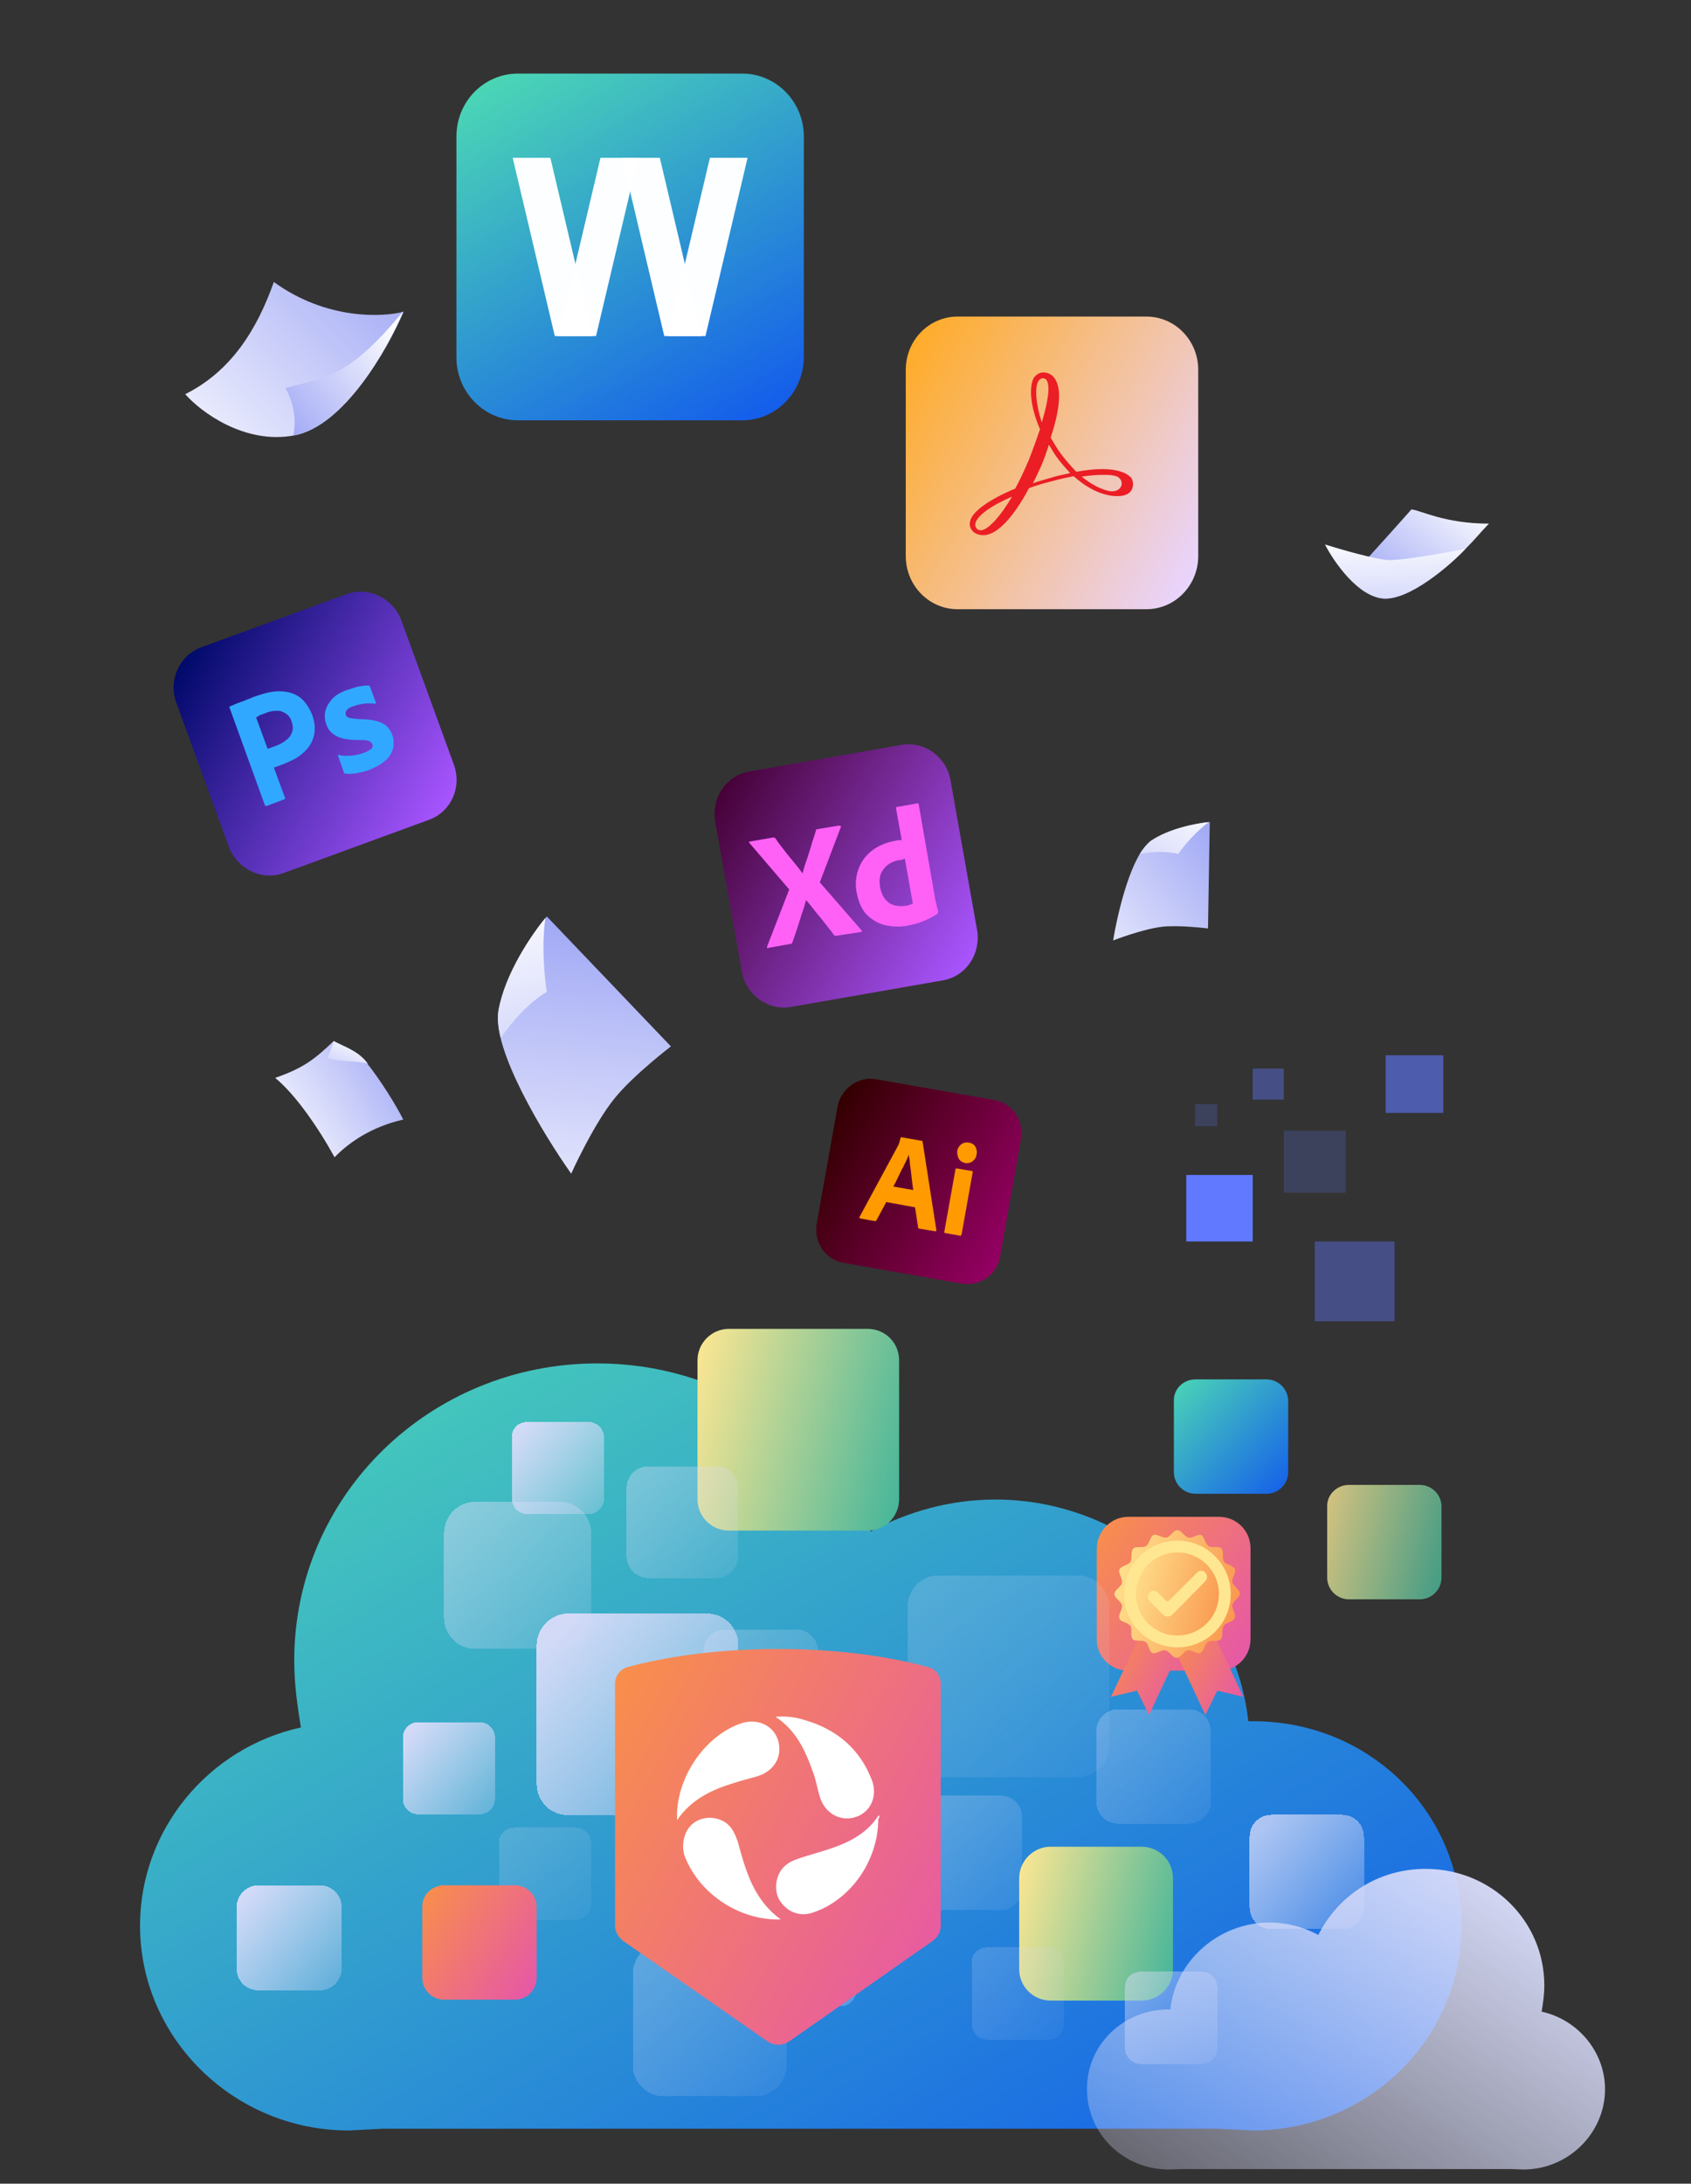 <?xml version="1.0" encoding="utf-8"?>
<!-- Generator: Adobe Illustrator 26.2.1, SVG Export Plug-In . SVG Version: 6.00 Build 0)  -->
<svg version="1.1" id="图层_1" xmlns="http://www.w3.org/2000/svg" xmlns:xlink="http://www.w3.org/1999/xlink" x="0px" y="0px"
	 width="381.6px" height="492.5px" viewBox="0 0 381.6 492.5" enable-background="new 0 0 381.6 492.5" xml:space="preserve">
<rect x="0" y="0" width="381.6" height="492.5" fill="#333333" stroke="none"/>
<linearGradient id="SVGID_1_" gradientUnits="userSpaceOnUse" x1="59.867" y1="29.039" x2="125.88" y2="69.591" gradientTransform="matrix(1 0 0 -1 0 286.977)">
	<stop  offset="0" style="stop-color:#FFFFFF"/>
	<stop  offset="1" style="stop-color:#3C4CEA"/>
</linearGradient>
<path fill="url(#SVGID_1_)" d="M75.5,261c-3.8-6.9-8.9-14.2-13.4-17.9c6.3-2.2,8.8-4.1,13.2-8.3c3,1.6,5.2,2.6,7.3,4.7
	c3.5,4.4,6.9,10,8.4,13C84,254.1,78.9,257.5,75.5,261L75.5,261z"/>
<linearGradient id="SVGID_00000001633646167041886310000008774270533612800153_" gradientUnits="userSpaceOnUse" x1="80.54" y1="53.311" x2="68.519" y2="22.076" gradientTransform="matrix(1 0 0 -1 0 286.977)">
	<stop  offset="0" style="stop-color:#FFFFFF"/>
	<stop  offset="1" style="stop-color:#3C4CEA"/>
</linearGradient>
<path fill="url(#SVGID_00000001633646167041886310000008774270533612800153_)" d="M83,239.9c-3.2-0.8-6.1-0.3-9.1-1.3
	c0.7-1.6,0.8-2,1.4-3.8C77.3,235.9,81,237,83,239.9L83,239.9z"/>
<linearGradient id="SVGID_00000120543670638459362700000005186675327541233801_" gradientUnits="userSpaceOnUse" x1="220.5" y1="214.183" x2="161.306" y2="180.806">
	<stop  offset="0" style="stop-color:#A855FF"/>
	<stop  offset="1" style="stop-color:#470137"/>
</linearGradient>
<path fill="url(#SVGID_00000120543670638459362700000005186675327541233801_)" d="M169.1,174l34.3-6c5.2-0.9,10.2,2.7,11.1,8l6,33.8
	c0.9,5.3-2.5,10.4-7.7,11.3l-34.3,6c-5.2,0.9-10.2-2.7-11.1-8l-6-33.8C160.5,179.9,163.9,174.9,169.1,174L169.1,174z"/>
<path fill="#FF61F6" d="M189.8,186.4L185,199l9.4,10.8c0.1,0.1,0.1,0.2,0.1,0.3c0,0.1-0.1,0-0.2,0.1L189,211
	c-0.4,0.1-0.6,0.1-0.8-0.1c-0.6-0.9-1.3-1.7-2-2.6c-0.7-0.9-1.4-1.8-2.1-2.6c-0.7-0.9-1.4-1.8-2.2-2.7l0,0c-0.3,1.1-0.6,2.2-1,3.2
	c-0.3,1.1-0.7,2.2-1,3.2c-0.4,1.1-0.7,2.1-1.1,3.2c-0.1,0.2-0.2,0.3-0.5,0.3l-5,0.9c-0.1,0-0.2,0.1-0.2,0c0-0.1,0-0.2,0-0.3l5-12.9
	l-9-10.5c-0.1-0.1-0.1-0.2-0.1-0.2c0-0.1,0.1-0.1,0.2-0.1l5.2-0.9c0.1,0,0.2,0,0.3,0c0.1,0,0.2,0.1,0.3,0.2c0.6,0.9,1.3,1.8,2,2.7
	c0.7,0.9,1.4,1.8,2.1,2.6c0.7,0.9,1.4,1.7,2,2.6l0,0c0.3-1.1,0.6-2.2,1-3.2c0.3-1,0.7-2.1,1-3.2s0.7-2.1,1-3.2c0-0.1,0-0.2,0.1-0.3
	c0.1-0.1,0.2-0.1,0.3-0.1l4.8-0.8c0.1,0,0.2,0,0.3,0.1c0,0,0,0,0,0C189.9,186.3,189.9,186.4,189.8,186.4L189.8,186.4z"/>
<path fill-rule="evenodd" clip-rule="evenodd" fill="#FF61F6" d="M199.5,208.6c1.7,0.4,3.4,0.5,5.1,0.2c1.2-0.2,2.3-0.5,3.4-0.9
	c1.2-0.5,2.4-1,3.5-1.8c0.1-0.1,0.2-0.2,0.2-0.4l0-0.2c-0.1-0.3-0.2-0.7-0.3-1.1l0-0.1c-0.1-0.4-0.2-0.9-0.3-1.2l-3.8-21.8l0,0
	c0-0.1-0.1-0.2-0.3-0.1l-4.6,0.8c-0.2,0-0.2,0.1-0.2,0.3l1.3,7.2l-0.4,0c-0.1,0-0.2,0-0.4,0c-0.2,0-0.3,0-0.5,0.1
	c-2.3,0.4-4.1,1.2-5.5,2.3c-1.4,1.1-2.4,2.5-3,4.2c-0.6,1.6-0.7,3.4-0.4,5.1c0.4,2.1,1.1,3.8,2.2,5
	C196.6,207.3,198,208.2,199.5,208.6L199.5,208.6z M204.2,193.7l1.8,10.1c-0.2,0.1-0.5,0.2-0.8,0.3c-0.3,0.1-0.6,0.2-0.9,0.2
	c-0.6,0.1-1.3,0.1-1.9,0c-0.6-0.1-1.2-0.3-1.7-0.6c-0.5-0.4-1-0.9-1.3-1.4c-0.4-0.7-0.7-1.5-0.8-2.3c-0.2-1.2-0.1-2.2,0.2-3
	c0.4-0.8,0.9-1.5,1.6-2c0.7-0.5,1.6-0.9,2.5-1c0.2,0,0.5-0.1,0.8-0.1C203.8,193.7,204,193.7,204.2,193.7L204.2,193.7z"/>
<linearGradient id="SVGID_00000178898932028049521330000006407347404828925570_" gradientUnits="userSpaceOnUse" x1="228.983" y1="278.614" x2="185.904" y2="254.323">
	<stop  offset="2.346738e-07" style="stop-color:#940063"/>
	<stop  offset="1" style="stop-color:#330000"/>
</linearGradient>
<path fill="url(#SVGID_00000178898932028049521330000006407347404828925570_)" d="M197.7,243.4l26.7,4.7c4.1,0.7,6.7,4.7,6,8.8
	l-4.7,26.4c-0.7,4.2-4.6,6.9-8.7,6.2l-26.7-4.7c-4.1-0.7-6.7-4.7-6-8.8l4.7-26.4C189.8,245.5,193.7,242.7,197.7,243.4L197.7,243.4z"
	/>
<path fill-rule="evenodd" clip-rule="evenodd" fill="#FF9A00" d="M200,271.1l6.5,1.2l0.7,4.6c0,0.1,0.1,0.2,0.2,0.2l3.7,0.6
	c0.2,0,0.2-0.1,0.2-0.3l-3.1-19.9c0-0.1-0.1-0.2-0.2-0.2l-4.5-0.8l-0.1,0c-0.1,0-0.2,0.1-0.2,0.2c-0.1,0.4-0.2,0.8-0.3,1.2
	c-0.1,0.1-0.1,0.3-0.2,0.4l-0.1,0.2l-8.6,15.9c-0.1,0.2-0.1,0.3,0.1,0.4l3.3,0.6c0.2,0,0.3,0,0.4-0.2L200,271.1L200,271.1z
	 M206.1,268.4l-4.5-0.8c0.4-0.7,0.8-1.5,1.2-2.4c0.3-0.5,0.5-1.1,0.8-1.6c0.2-0.3,0.3-0.6,0.5-1c0.4-0.7,0.7-1.5,1-2.2l0,0
	c0,0.3,0,0.5,0.1,0.8l0.1,0.7c0,0.6,0.1,1.1,0.2,1.7c0,0.3,0.1,0.6,0.1,0.9c0,0.3,0.1,0.6,0.1,0.9c0.1,0.6,0.1,1.1,0.2,1.7
	C206,267.5,206,268,206.1,268.4L206.1,268.4z M216.4,261.4c0.3,0.5,0.9,0.8,1.4,0.9c0.6,0.1,1.2,0,1.7-0.4c0.5-0.4,0.8-0.9,0.9-1.6
	c0.1-0.6,0-1.2-0.3-1.7c-0.3-0.5-0.8-0.8-1.5-0.9c-0.6-0.1-1.2,0-1.7,0.4c-0.5,0.4-0.8,0.9-0.9,1.5
	C216,260.3,216.1,260.9,216.4,261.4L216.4,261.4z M215.6,263.8l-2.5,14c0,0.2,0,0.3,0.2,0.3l3.4,0.6c0.2,0,0.2-0.1,0.3-0.3l2.5-14
	c0-0.2,0-0.3-0.2-0.3l-3.5-0.6C215.7,263.6,215.7,263.6,215.6,263.8L215.6,263.8z"/>
<linearGradient id="SVGID_00000102534348672844585560000003995950312656228998_" gradientUnits="userSpaceOnUse" x1="100.891" y1="182.218" x2="41.347" y2="148.643">
	<stop  offset="0" style="stop-color:#A855FF"/>
	<stop  offset="1" style="stop-color:#00096A"/>
</linearGradient>
<path fill="url(#SVGID_00000102534348672844585560000003995950312656228998_)" d="M96.8,184.9l-32.8,12c-5,1.8-10.5-0.9-12.4-6
	l-11.8-32.4c-1.9-5.1,0.7-10.7,5.6-12.5l32.8-12c5-1.8,10.5,0.9,12.4,6l11.8,32.4C104.3,177.5,101.8,183.1,96.8,184.9z"/>
<path fill="#31A8FF" d="M59.7,181.4l-7.9-21.8c-0.1-0.1,0-0.3,0.1-0.3c0.4-0.1,0.7-0.3,1.2-0.5c0.5-0.2,1-0.4,1.6-0.6
	c0.6-0.2,1.2-0.5,1.8-0.7c0.6-0.3,1.3-0.5,1.9-0.7c1.7-0.6,3.3-0.9,4.6-0.9c1.2,0,2.4,0.2,3.5,0.7c0.9,0.4,1.8,1.1,2.4,1.9
	c0.6,0.8,1.1,1.6,1.5,2.6c0.7,1.8,0.8,3.5,0.4,5c-0.4,1.5-1.3,2.8-2.5,3.8c-1.2,1.1-2.8,1.8-4.5,2.5c-0.4,0.1-0.7,0.3-1.1,0.4
	c-0.3,0.1-0.6,0.2-0.9,0.3l2.5,6.8c0.1,0.1,0,0.3-0.1,0.4l-0.1,0l-4,1.5C59.9,181.7,59.7,181.6,59.7,181.4z M57.8,161.8l2.6,7.1
	c0.3-0.1,0.6-0.2,0.8-0.3l1.1-0.4c0.8-0.3,1.6-0.7,2.3-1.3c0.6-0.4,1.1-1.1,1.3-1.8c0.3-0.7,0.2-1.5-0.1-2.4
	c-0.2-0.7-0.6-1.3-1.2-1.7c-0.6-0.4-1.2-0.7-1.9-0.7c-0.9,0-1.8,0.1-2.7,0.5c-0.6,0.2-1,0.4-1.4,0.5C58.3,161.6,58,161.7,57.8,161.8
	z M84.5,158.7c-0.8-0.1-1.5-0.1-2.3,0c-0.8,0.1-1.7,0.3-2.5,0.6c-0.4,0.1-0.8,0.3-1.2,0.6c-0.2,0.2-0.4,0.4-0.5,0.7
	c0,0.2,0,0.4,0,0.6c0.1,0.2,0.2,0.4,0.4,0.5c0.3,0.2,0.6,0.3,0.9,0.3c0.6,0.1,1.2,0.1,1.8,0.2c1.3,0,2.6,0.1,3.8,0.4
	c0.9,0.2,1.6,0.6,2.3,1.1c0.6,0.6,1,1.2,1.3,2c0.4,1,0.4,2.1,0.2,3.1c-0.3,1.1-0.9,2-1.7,2.7c-0.9,0.8-2.1,1.5-3.6,2.1
	c-1,0.4-2,0.6-3,0.8c-0.8,0.1-1.6,0.2-2.4,0.1c-0.2,0-0.3-0.1-0.4-0.3l-1.3-3.7c0-0.1,0-0.2,0-0.2c0-0.1,0.1-0.1,0.2,0
	c1,0.2,2,0.2,3,0.1c0.9-0.1,1.8-0.3,2.6-0.6c0.8-0.3,1.3-0.6,1.7-0.9c0.3-0.3,0.4-0.7,0.2-1.1c-0.1-0.3-0.4-0.5-0.8-0.7
	c-0.4-0.2-1.3-0.2-2.4-0.2c-1.2,0-2.4-0.1-3.6-0.4c-0.8-0.2-1.6-0.6-2.3-1.2c-0.6-0.5-1-1.2-1.3-2c-0.3-0.9-0.4-1.9-0.2-2.8
	c0.2-1,0.8-2,1.5-2.8c0.8-0.9,2-1.6,3.5-2.1c0.9-0.3,1.8-0.6,2.7-0.8c0.7-0.1,1.3-0.2,2-0.2c0.1,0,0.2,0,0.3,0.1
	c0.1,0.1,0.1,0.2,0.1,0.2l1.3,3.5c0,0.1,0,0.2,0,0.3C84.7,158.7,84.6,158.7,84.5,158.7L84.5,158.7z"/>
<linearGradient id="SVGID_00000132082489030219909330000006495953416551789480_" gradientUnits="userSpaceOnUse" x1="331.12" y1="176.508" x2="292.224" y2="126.048" gradientTransform="matrix(1 0 0 -1 0 286.977)">
	<stop  offset="0" style="stop-color:#FFFFFF"/>
	<stop  offset="1" style="stop-color:#3C4CEA"/>
</linearGradient>
<path fill="url(#SVGID_00000132082489030219909330000006495953416551789480_)" d="M330.7,123.8c-3.7,3.9-12.6,11.5-18.4,11.2
	c-3.6-0.2-6.4-3.5-5-7.6c3.7-4.2,5-5.5,11.2-12.5c1.9,0.1,7.4,3.2,17.5,3.2C333.4,120.8,333.3,121.2,330.7,123.8z"/>
<linearGradient id="SVGID_00000070834162431727560280000001113011217639991972_" gradientUnits="userSpaceOnUse" x1="314.785" y1="167.126" x2="317.547" y2="91.897" gradientTransform="matrix(1 0 0 -1 0 286.977)">
	<stop  offset="0" style="stop-color:#FFFFFF"/>
	<stop  offset="1" style="stop-color:#3C4CEA"/>
</linearGradient>
<path fill="url(#SVGID_00000070834162431727560280000001113011217639991972_)" d="M312.3,135c-5.8-0.3-11.3-8.3-13.3-12.2
	c3.5,1.1,11.2,3.3,14.1,3.5s12.9-1.6,17.6-2.5C327,127.7,318.1,135.3,312.3,135z"/>
<linearGradient id="SVGID_00000111894082020785552720000018368296554196294548_" gradientUnits="userSpaceOnUse" x1="37.377" y1="177.397" x2="143.554" y2="283.049" gradientTransform="matrix(1 0 0 -1 0 286.977)">
	<stop  offset="0" style="stop-color:#FFFFFF"/>
	<stop  offset="1" style="stop-color:#3C4CEA"/>
</linearGradient>
<path fill="url(#SVGID_00000111894082020785552720000018368296554196294548_)" d="M66.4,98.2c-11.2,2.1-21.1-5.3-24.6-9.3
	c10.4-5.2,16.2-14.6,20-25.3c11.7,8.5,24.4,8,29.3,6.7C87.5,78.7,77.6,96.1,66.4,98.2z"/>
<linearGradient id="SVGID_00000049205759130709497580000006226714124540063145_" gradientUnits="userSpaceOnUse" x1="90.475" y1="213.125" x2="33.854" y2="167.365" gradientTransform="matrix(1 0 0 -1 0 286.977)">
	<stop  offset="0" style="stop-color:#FFFFFF"/>
	<stop  offset="1" style="stop-color:#3C4CEA"/>
</linearGradient>
<path fill="url(#SVGID_00000049205759130709497580000006226714124540063145_)" d="M66.2,98.2l0.2,0c11.2-2.1,21.1-19.5,24.6-28
	C78.4,85.5,73.3,85.1,64.4,87.5C66.6,91.5,66.8,95.2,66.2,98.2z"/>
<linearGradient id="SVGID_00000170250050095875609640000013673929742260492687_" gradientUnits="userSpaceOnUse" x1="125.311" y1="-4.7" x2="144.392" y2="167.566" gradientTransform="matrix(1 0 0 -1 0 286.977)">
	<stop  offset="0" style="stop-color:#FFFFFF"/>
	<stop  offset="1" style="stop-color:#3C4CEA"/>
</linearGradient>
<path fill="url(#SVGID_00000170250050095875609640000013673929742260492687_)" d="M123.4,206.7l28,29.3c0,0-8.5,6.5-12.7,11.7
	c-4.8,5.9-9.8,17-9.8,17c-6.1-8.6-18-28.1-16.4-36.8C114.2,219.1,120.5,210.1,123.4,206.7L123.4,206.7z"/>
<linearGradient id="SVGID_00000072977365649510886890000001502554310254986419_" gradientUnits="userSpaceOnUse" x1="113.624" y1="85.523" x2="150.569" y2="-72.979" gradientTransform="matrix(1 0 0 -1 0 286.977)">
	<stop  offset="0" style="stop-color:#FFFFFF"/>
	<stop  offset="1" style="stop-color:#3C4CEA"/>
</linearGradient>
<path fill="url(#SVGID_00000072977365649510886890000001502554310254986419_)" d="M113,234.1c2.6-3.7,6.2-7.9,10.4-10.4
	c-0.6-3.8-1.2-10.9-0.3-16.7c-3,3.6-9.1,12.4-10.6,20.8C112.2,229.5,112.4,231.7,113,234.1z"/>
<path opacity="0.4" fill="#6179FF" enable-background="new    " d="M282.7,241h7v7h-7V241z"/>
<path opacity="0.6" fill="#6179FF" enable-background="new    " d="M312.7,238h13v13h-13V238z"/>
<path opacity="0.2" fill="#6179FF" enable-background="new    " d="M289.7,255h14v14h-14V255z M269.7,249h5v5h-5V249z"/>
<path fill="#6179FF" d="M267.7,265h15v15h-15V265z"/>
<path opacity="0.4" fill="#6179FF" enable-background="new    " d="M296.7,280h18v18h-18V280z"/>
<linearGradient id="SVGID_00000132069187997435562200000016996897430473800121_" gradientUnits="userSpaceOnUse" x1="272.82" y1="124.318" x2="202.001" y2="84.385">
	<stop  offset="0" style="stop-color:#E9D4FF"/>
	<stop  offset="1" style="stop-color:#FFAC2A"/>
</linearGradient>
<path fill="url(#SVGID_00000132069187997435562200000016996897430473800121_)" d="M258.7,137.4h-42.6c-6.5,0-11.7-5.4-11.7-12v-42
	c0-6.6,5.2-12,11.7-12h42.6c6.5,0,11.7,5.4,11.7,12v42C270.4,132,265.2,137.4,258.7,137.4z"/>
<path fill="#EB1D25" d="M255.2,107.7c-1.1-1.2-3.3-1.9-6.5-1.9c-1.7,0-3.6,0.2-5.8,0.6c-1.2-1.2-2.4-2.6-3.6-4.2
	c-0.8-1.1-1.5-2.3-2.2-3.5c1.3-3.9,1.9-7.1,1.9-9.4c0-2.6-0.9-5.3-3.6-5.3c-0.8,0-1.6,0.5-2.1,1.2c-1.2,2.2-0.7,6.9,1.4,11.6
	c-0.8,2.3-1.6,4.6-2.6,7.1c-0.9,2.1-1.9,4.3-3,6.3c-6,2.5-9.9,5.3-10.2,7.5c-0.2,0.8,0.1,1.6,0.7,2.2c0.2,0.2,1,0.8,2.3,0.8
	c4,0,8.2-6.6,10.3-10.6c1.6-0.6,3.3-1.1,4.9-1.5c1.8-0.5,3.6-0.9,5.2-1.2c4.2,3.8,7.9,4.5,9.8,4.5c2.3,0,3.1-0.9,3.4-1.7
	c0.4-1,0.1-2.1-0.4-2.7C255.2,107.6,255.2,107.7,255.2,107.7z M253.1,109.4c-0.2,0.8-1,1.4-2.1,1.4c-0.3,0-0.6,0-0.9-0.1
	c-2.1-0.5-4-1.6-6-3.2c1.9-0.3,3.6-0.4,4.6-0.4c1.1,0,2.1,0,2.8,0.2C252.1,107.4,253.3,107.9,253.1,109.4z M241.5,106.7
	c-1.4,0.3-2.9,0.6-4.5,1.1c-1.3,0.4-2.6,0.7-3.9,1.2c0.7-1.4,1.3-2.7,1.9-4c0.7-1.6,1.2-3.2,1.7-4.7c0.6,0.9,1.1,1.9,1.7,2.7
	C239.4,104.4,240.5,105.6,241.5,106.7z M234.3,86c0.2-0.4,0.7-0.7,1-0.7c1.1,0,1.3,1.3,1.3,2.4c0,1.8-0.6,4.5-1.5,7.6
	C233.7,91,233.5,87.4,234.3,86z M228.4,112c-2.8,4.7-5.5,7.6-7.1,7.6c-0.3,0-0.6-0.1-0.8-0.3c-0.3-0.3-0.5-0.7-0.4-1.2
	C220.4,116.4,223.5,114.1,228.4,112z"/>
<linearGradient id="SVGID_00000096028078836951141040000000957957527428232127_" gradientUnits="userSpaceOnUse" x1="117.103" y1="14.15" x2="167.271" y2="97.243">
	<stop  offset="0" style="stop-color:#4BD6B5"/>
	<stop  offset="1" style="stop-color:#145DEB"/>
</linearGradient>
<path fill="url(#SVGID_00000096028078836951141040000000957957527428232127_)" d="M167.5,94.8h-50.6c-7.7,0-13.9-6.4-13.9-14.2V30.8
	c0-7.9,6.2-14.2,13.9-14.2h50.6c7.7,0,13.9,6.4,13.9,14.2v49.8C181.3,88.5,175.1,94.8,167.5,94.8z"/>
<g>
	<path opacity="0.99" fill="#FFFFFF" enable-background="new    " d="M133.7,75.8h-8.5l-9.5-40.2h8.5L133.7,75.8z"/>
	<path opacity="0.99" fill="#FFFFFF" enable-background="new    " d="M126,75.8h8.5l9.5-40.2h-8.5L126,75.8z"/>
	<path opacity="0.99" fill="#FFFFFF" enable-background="new    " d="M158.4,75.8h-8.5l-9.5-40.2h8.5L158.4,75.8z"/>
	<path opacity="0.99" fill="#FFFFFF" enable-background="new    " d="M150.7,75.8h8.5l9.5-40.2h-8.5L150.7,75.8z"/>
</g>
<g>
	
		<linearGradient id="SVGID_00000075870253267587581610000009447248887677780656_" gradientUnits="userSpaceOnUse" x1="84.976" y1="203.488" x2="241.182" y2="462.216" gradientTransform="matrix(1 0 0 1 0 72)">
		<stop  offset="0" style="stop-color:#4BD6B5"/>
		<stop  offset="1" style="stop-color:#145DEB"/>
	</linearGradient>
	<path fill="url(#SVGID_00000075870253267587581610000009447248887677780656_)" d="M282.9,388.2h-1.2c-3.1-28-27.8-50-57.1-50
		c-10.1,0-19.7,2.7-28.1,7.2c-11.2-22.3-34.3-37.9-61.7-37.9c-37.9,0-68.4,29.9-68.4,67c0,5.3,0.7,10.2,1.5,15.1
		c-20.9,4.6-36.3,23.1-36.3,44.7c0,25.4,21.2,46.2,47.1,46.2l7.7-0.4h188.2l8.1,0.4c25.8,0,47.1-20.4,47.1-46.2
		S308.8,388.2,282.9,388.2z"/>
</g>
<g opacity="0.5">
	
		<linearGradient id="SVGID_00000121996255873055908620000012711378845815946905_" gradientUnits="userSpaceOnUse" x1="102.732" y1="270.877" x2="137.272" y2="301.245" gradientTransform="matrix(1 0 0 1 0 72)">
		<stop  offset="1.614690e-07" style="stop-color:#D9DCFA"/>
		<stop  offset="1" style="stop-color:#D9DCFA;stop-opacity:0.2"/>
	</linearGradient>
	
		<path shape-rendering="crispEdges" fill="url(#SVGID_00000121996255873055908620000012711378845815946905_)" fill-opacity="0.95" d="
		M107.3,338.7h19c3.9,0,7.1,3.1,7.1,7.1v19c0,3.9-3.1,7.1-7.1,7.1h-19c-3.9,0-7.1-3.1-7.1-7.1v-19.1
		C100.3,341.8,103.4,338.7,107.3,338.7z"/>
</g>
<g>
	
		<linearGradient id="SVGID_00000029029688149209705020000004660224371905013169_" gradientUnits="userSpaceOnUse" x1="92.481" y1="319.034" x2="114.256" y2="338.179" gradientTransform="matrix(1 0 0 1 0 72)">
		<stop  offset="1.614690e-07" style="stop-color:#D9DCFA"/>
		<stop  offset="1" style="stop-color:#D9DCFA;stop-opacity:0.2"/>
	</linearGradient>
	
		<path shape-rendering="crispEdges" fill="url(#SVGID_00000029029688149209705020000004660224371905013169_)" fill-opacity="0.95" d="
		M94.4,388.4h13.8c2,0,3.5,1.6,3.5,3.5v13.8c0,2-1.6,3.5-3.5,3.5H94.4c-2,0-3.5-1.6-3.5-3.5v-13.8C90.9,390,92.5,388.4,94.4,388.4z"
		/>
</g>
<g opacity="0.2">
	
		<linearGradient id="SVGID_00000062155686893377621330000007172848532141132939_" gradientUnits="userSpaceOnUse" x1="114.109" y1="342.824" x2="135.885" y2="361.97" gradientTransform="matrix(1 0 0 1 0 72)">
		<stop  offset="1.614690e-07" style="stop-color:#D9DCFA"/>
		<stop  offset="1" style="stop-color:#D9DCFA;stop-opacity:0.2"/>
	</linearGradient>
	
		<path shape-rendering="crispEdges" fill="url(#SVGID_00000062155686893377621330000007172848532141132939_)" fill-opacity="0.95" d="
		M116.1,412.2h13.8c2,0,3.5,1.6,3.5,3.5v13.8c0,2-1.6,3.5-3.5,3.5h-13.8c-2,0-3.5-1.6-3.5-3.5v-13.8
		C112.5,413.8,114.1,412.2,116.1,412.2z"/>
</g>
<g>
	
		<linearGradient id="SVGID_00000042728521960694149570000002548779575142266507_" gradientUnits="userSpaceOnUse" x1="55.197" y1="356.175" x2="79.976" y2="377.962" gradientTransform="matrix(1 0 0 1 0 72)">
		<stop  offset="1.614690e-07" style="stop-color:#D9DCFA"/>
		<stop  offset="1" style="stop-color:#D9DCFA;stop-opacity:0.2"/>
	</linearGradient>
	
		<path shape-rendering="crispEdges" fill="url(#SVGID_00000042728521960694149570000002548779575142266507_)" fill-opacity="0.95" d="
		M58.3,425.2h13.9c2.7,0,4.9,2.2,4.9,4.9V444c0,2.7-2.2,4.9-4.9,4.9H58.3c-2.7,0-4.9-2.2-4.9-4.9v-13.9
		C53.4,427.4,55.6,425.2,58.3,425.2z"/>
</g>
<g opacity="0.3">
	
		<linearGradient id="SVGID_00000171707410539461270180000006238102563378470843_" gradientUnits="userSpaceOnUse" x1="160.644" y1="298.745" x2="187.676" y2="322.511" gradientTransform="matrix(1 0 0 1 0 72)">
		<stop  offset="1.614690e-07" style="stop-color:#D9DCFA"/>
		<stop  offset="1" style="stop-color:#D9DCFA;stop-opacity:0.2"/>
	</linearGradient>
	
		<path shape-rendering="crispEdges" fill="url(#SVGID_00000171707410539461270180000006238102563378470843_)" fill-opacity="0.95" d="
		M163.7,367.5h16c2.7,0,4.9,2.2,4.9,4.9v16c0,2.7-2.2,4.9-4.9,4.9h-16c-2.7,0-4.9-2.2-4.9-4.9v-16
		C158.7,369.7,160.9,367.5,163.7,367.5z"/>
</g>
<g>
	
		<linearGradient id="SVGID_00000069370947854577024640000012062155645974173076_" gradientUnits="userSpaceOnUse" x1="123.066" y1="376.417" x2="93.371" y2="355.867" gradientTransform="matrix(1 0 0 1 0 72)">
		<stop  offset="0" style="stop-color:#E555AC"/>
		<stop  offset="1" style="stop-color:#F99048"/>
	</linearGradient>
	<path fill="url(#SVGID_00000069370947854577024640000012062155645974173076_)" d="M100.2,425.2h16c2.7,0,4.9,2.2,4.9,4.9v16
		c0,2.7-2.2,4.9-4.9,4.9h-16c-2.7,0-4.9-2.2-4.9-4.9v-16C95.2,427.4,97.5,425.2,100.2,425.2z"/>
</g>
<g opacity="0.3">
	
		<linearGradient id="SVGID_00000115473797766330553930000016129143872107024267_" gradientUnits="userSpaceOnUse" x1="249.317" y1="316.777" x2="276.348" y2="340.543" gradientTransform="matrix(1 0 0 1 0 72)">
		<stop  offset="1.614690e-07" style="stop-color:#D9DCFA"/>
		<stop  offset="1" style="stop-color:#D9DCFA;stop-opacity:0.2"/>
	</linearGradient>
	
		<path shape-rendering="crispEdges" fill="url(#SVGID_00000115473797766330553930000016129143872107024267_)" fill-opacity="0.95" d="
		M252.3,385.5h16c2.7,0,4.9,2.2,4.9,4.9v16c0,2.7-2.2,4.9-4.9,4.9h-16c-2.7,0-4.9-2.2-4.9-4.9v-16
		C247.4,387.7,249.6,385.5,252.3,385.5z"/>
</g>
<linearGradient id="SVGID_00000182507866407779575430000007343977606836988546_" gradientUnits="userSpaceOnUse" x1="264.591" y1="239.373" x2="291.049" y2="264.805" gradientTransform="matrix(1 0 0 1 0 72)">
	<stop  offset="0" style="stop-color:#4BD6B5"/>
	<stop  offset="1" style="stop-color:#145DEB"/>
</linearGradient>
<path fill="url(#SVGID_00000182507866407779575430000007343977606836988546_)" d="M269.8,311.1h16c2.7,0,4.9,2.2,4.9,4.9v16
	c0,2.7-2.2,4.9-4.9,4.9h-16c-2.7,0-4.9-2.2-4.9-4.9v-16C264.8,313.3,267,311.1,269.8,311.1z"/>
<g opacity="0.3">
	
		<linearGradient id="SVGID_00000011732009839919065870000012060439331288436361_" gradientUnits="userSpaceOnUse" x1="206.779" y1="336.244" x2="233.81" y2="360.01" gradientTransform="matrix(1 0 0 1 0 72)">
		<stop  offset="1.614690e-07" style="stop-color:#D9DCFA"/>
		<stop  offset="1" style="stop-color:#D9DCFA;stop-opacity:0.2"/>
	</linearGradient>
	
		<path shape-rendering="crispEdges" fill="url(#SVGID_00000011732009839919065870000012060439331288436361_)" fill-opacity="0.95" d="
		M209.8,405h16c2.7,0,4.9,2.2,4.9,4.9v16c0,2.7-2.2,4.9-4.9,4.9h-16c-2.7,0-4.9-2.2-4.9-4.9v-16C204.8,407.2,207,405,209.8,405z"/>
</g>
<g opacity="0.8">
	
		<linearGradient id="SVGID_00000032643200459016706380000018107490626496748164_" gradientUnits="userSpaceOnUse" x1="283.914" y1="340.579" x2="310.945" y2="364.346" gradientTransform="matrix(1 0 0 1 0 72)">
		<stop  offset="1.614690e-07" style="stop-color:#D9DCFA"/>
		<stop  offset="1" style="stop-color:#D9DCFA;stop-opacity:0.2"/>
	</linearGradient>
	
		<path shape-rendering="crispEdges" fill="url(#SVGID_00000032643200459016706380000018107490626496748164_)" fill-opacity="0.95" d="
		M286.9,409.3h16c2.7,0,4.9,2.2,4.9,4.9v16c0,2.7-2.2,4.9-4.9,4.9h-16c-2.7,0-4.9-2.2-4.9-4.9v-16
		C282,411.5,284.2,409.3,286.9,409.3z"/>
</g>
<linearGradient id="SVGID_00000080928892694625418000000012337810727250515346_" gradientUnits="userSpaceOnUse" x1="297.15" y1="272.055" x2="327.685" y2="279.689" gradientTransform="matrix(1 0 0 1 0 72)">
	<stop  offset="0" style="stop-color:#FFE792"/>
	<stop  offset="1" style="stop-color:#43B59A"/>
</linearGradient>
<path opacity="0.8" fill="url(#SVGID_00000080928892694625418000000012337810727250515346_)" enable-background="new    " d="
	M304.4,334.9h16c2.7,0,4.9,2.2,4.9,4.9v16c0,2.7-2.2,4.9-4.9,4.9h-16c-2.7,0-4.9-2.2-4.9-4.9v-16
	C299.4,337.1,301.7,334.9,304.4,334.9z"/>
<g opacity="0.3">
	
		<linearGradient id="SVGID_00000054250390530122054660000017204017480701376958_" gradientUnits="userSpaceOnUse" x1="145.41" y1="370.512" x2="181.452" y2="402.2" gradientTransform="matrix(1 0 0 1 0 72)">
		<stop  offset="1.614690e-07" style="stop-color:#D9DCFA"/>
		<stop  offset="1" style="stop-color:#D9DCFA;stop-opacity:0.2"/>
	</linearGradient>
	
		<path shape-rendering="crispEdges" fill="url(#SVGID_00000054250390530122054660000017204017480701376958_)" fill-opacity="0.95" d="
		M149.9,438.1h20.5c3.9,0,7.1,3.1,7.1,7.1v20.5c0,3.9-3.1,7.1-7.1,7.1h-20.5c-3.9,0-7.1-3.1-7.1-7.1v-20.5
		C142.8,441.3,146,438.1,149.9,438.1z"/>
</g>
<g>
	
		<linearGradient id="SVGID_00000178927203656366350450000018129657867249125821_" gradientUnits="userSpaceOnUse" x1="226.992" y1="356.771" x2="267.705" y2="366.95" gradientTransform="matrix(1 0 0 1 0 72)">
		<stop  offset="0" style="stop-color:#FFE792"/>
		<stop  offset="1" style="stop-color:#43B59A"/>
	</linearGradient>
	<path fill="url(#SVGID_00000178927203656366350450000018129657867249125821_)" d="M237.1,416.5h20.5c3.9,0,7.1,3.1,7.1,7.1v20.5
		c0,3.9-3.1,7.1-7.1,7.1h-20.5c-3.9,0-7.1-3.1-7.1-7.1v-20.5C230,419.7,233.2,416.5,237.1,416.5z"/>
</g>
<linearGradient id="SVGID_00000158750794290914160080000001972729718704408453_" gradientUnits="userSpaceOnUse" x1="284.608" y1="301.153" x2="245.014" y2="273.753" gradientTransform="matrix(1 0 0 1 0 72)">
	<stop  offset="0" style="stop-color:#E555AC"/>
	<stop  offset="1" style="stop-color:#F99048"/>
</linearGradient>
<path fill="url(#SVGID_00000158750794290914160080000001972729718704408453_)" d="M254.6,342.1h20.5c3.9,0,7.1,3.1,7.1,7.1v20.5
	c0,3.9-3.1,7.1-7.1,7.1h-20.5c-3.9,0-7.1-3.1-7.1-7.1v-20.5C247.6,345.3,250.7,342.1,254.6,342.1z"/>
<g>
	
		<linearGradient id="SVGID_00000029752190504985879720000012160783006633620124_" gradientUnits="userSpaceOnUse" x1="124.559" y1="297.653" x2="171.863" y2="339.245" gradientTransform="matrix(1 0 0 1 0 72)">
		<stop  offset="1.614690e-07" style="stop-color:#D9DCFA"/>
		<stop  offset="1" style="stop-color:#D9DCFA;stop-opacity:0.2"/>
	</linearGradient>
	
		<path shape-rendering="crispEdges" fill="url(#SVGID_00000029752190504985879720000012160783006633620124_)" fill-opacity="0.95" d="
		M128.2,363.9h31.3c3.9,0,7.1,3.1,7.1,7.1v31.3c0,3.9-3.1,7.1-7.1,7.1h-31.3c-3.9,0-7.1-3.1-7.1-7.1V371
		C121.2,367.1,124.4,363.9,128.2,363.9z"/>
</g>
<linearGradient id="SVGID_00000101095886603099737000000003636966376558006144_" gradientUnits="userSpaceOnUse" x1="153.372" y1="243.799" x2="206.808" y2="257.159" gradientTransform="matrix(1 0 0 1 0 72)">
	<stop  offset="0" style="stop-color:#FFE792"/>
	<stop  offset="1" style="stop-color:#43B59A"/>
</linearGradient>
<path fill="url(#SVGID_00000101095886603099737000000003636966376558006144_)" d="M164.5,299.7h31.3c3.9,0,7.1,3.1,7.1,7.1v31.3
	c0,3.9-3.1,7.1-7.1,7.1h-31.3c-3.9,0-7.1-3.1-7.1-7.1v-31.3C157.4,302.9,160.6,299.7,164.5,299.7z"/>
<g opacity="0.2">
	
		<linearGradient id="SVGID_00000156554698582888064960000002535356207674025873_" gradientUnits="userSpaceOnUse" x1="208.194" y1="288.998" x2="255.498" y2="330.59" gradientTransform="matrix(1 0 0 1 0 72)">
		<stop  offset="1.614690e-07" style="stop-color:#D9DCFA"/>
		<stop  offset="1" style="stop-color:#D9DCFA;stop-opacity:0.2"/>
	</linearGradient>
	
		<path shape-rendering="crispEdges" fill="url(#SVGID_00000156554698582888064960000002535356207674025873_)" fill-opacity="0.95" d="
		M211.9,355.3h31.3c3.9,0,7.1,3.1,7.1,7.1v31.3c0,3.9-3.1,7.1-7.1,7.1h-31.3c-3.9,0-7.1-3.1-7.1-7.1v-31.3
		C204.8,358.4,208,355.3,211.9,355.3z"/>
</g>
<g>
	
		<linearGradient id="SVGID_00000171705901036049719310000002528363340185307814_" gradientUnits="userSpaceOnUse" x1="116.996" y1="251.261" x2="138.771" y2="270.407" gradientTransform="matrix(1 0 0 1 0 72)">
		<stop  offset="1.614690e-07" style="stop-color:#D9DCFA"/>
		<stop  offset="1" style="stop-color:#D9DCFA;stop-opacity:0.2"/>
	</linearGradient>
	
		<path shape-rendering="crispEdges" fill="url(#SVGID_00000171705901036049719310000002528363340185307814_)" fill-opacity="0.95" d="
		M119,320.7h13.8c2,0,3.5,1.6,3.5,3.5V338c0,2-1.6,3.5-3.5,3.5H119c-2,0-3.5-1.6-3.5-3.5v-13.8C115.4,322.2,117,320.7,119,320.7z"/>
</g>
<g>
	
		<linearGradient id="SVGID_00000158743267201268757700000003253836131323378585_" gradientUnits="userSpaceOnUse" x1="191.972" y1="319.757" x2="213.748" y2="338.903" gradientTransform="matrix(1 0 0 1 0 72)">
		<stop  offset="1.614690e-07" style="stop-color:#D9DCFA"/>
		<stop  offset="1" style="stop-color:#D9DCFA;stop-opacity:0.2"/>
	</linearGradient>
	
		<path shape-rendering="crispEdges" fill="url(#SVGID_00000158743267201268757700000003253836131323378585_)" fill-opacity="0.95" d="
		M193.9,389.1h13.8c2,0,3.5,1.6,3.5,3.5v13.8c0,2-1.6,3.5-3.5,3.5h-13.8c-2,0-3.5-1.6-3.5-3.5v-13.8
		C190.4,390.7,192,389.1,193.9,389.1z"/>
</g>
<g opacity="0.5">
	
		<linearGradient id="SVGID_00000168794988627884777000000012463792841752298157_" gradientUnits="userSpaceOnUse" x1="255.401" y1="375.288" x2="277.176" y2="394.434" gradientTransform="matrix(1 0 0 1 0 72)">
		<stop  offset="1.614690e-07" style="stop-color:#D9DCFA"/>
		<stop  offset="1" style="stop-color:#D9DCFA;stop-opacity:0.2"/>
	</linearGradient>
	
		<path shape-rendering="crispEdges" fill="url(#SVGID_00000168794988627884777000000012463792841752298157_)" fill-opacity="0.95" d="
		M257.4,444.7h13.8c2,0,3.5,1.6,3.5,3.5V462c0,2-1.6,3.5-3.5,3.5h-13.8c-2,0-3.5-1.6-3.5-3.5v-13.8
		C253.8,446.2,255.4,444.7,257.4,444.7z"/>
</g>
<g opacity="0.2">
	
		<linearGradient id="SVGID_00000157302796635707613060000002203294947293745083_" gradientUnits="userSpaceOnUse" x1="220.787" y1="369.793" x2="242.562" y2="388.939" gradientTransform="matrix(1 0 0 1 0 72)">
		<stop  offset="1.614690e-07" style="stop-color:#D9DCFA"/>
		<stop  offset="1" style="stop-color:#D9DCFA;stop-opacity:0.2"/>
	</linearGradient>
	
		<path shape-rendering="crispEdges" fill="url(#SVGID_00000157302796635707613060000002203294947293745083_)" fill-opacity="0.95" d="
		M222.8,439.2h13.8c2,0,3.5,1.6,3.5,3.5v13.8c0,2-1.6,3.5-3.5,3.5h-13.8c-2,0-3.5-1.6-3.5-3.5v-13.8
		C219.2,440.7,220.8,439.2,222.8,439.2z"/>
</g>
<g opacity="0.9">
	
		<linearGradient id="SVGID_00000071555956641201759500000006887027375889649851_" gradientUnits="userSpaceOnUse" x1="171.268" y1="359.785" x2="196.047" y2="381.571" gradientTransform="matrix(1 0 0 1 0 72)">
		<stop  offset="1.614690e-07" style="stop-color:#D9DCFA"/>
		<stop  offset="1" style="stop-color:#D9DCFA;stop-opacity:0.2"/>
	</linearGradient>
	
		<path shape-rendering="crispEdges" fill="url(#SVGID_00000071555956641201759500000006887027375889649851_)" fill-opacity="0.95" d="
		M173,428.8h16.7c2,0,3.5,1.6,3.5,3.5V449c0,2-1.6,3.5-3.5,3.5H173c-2,0-3.5-1.6-3.5-3.5v-16.7C169.5,430.3,171.1,428.8,173,428.8z"
		/>
</g>
<g opacity="0.4">
	
		<linearGradient id="SVGID_00000176020825486440413890000008731278229022267306_" gradientUnits="userSpaceOnUse" x1="143.272" y1="261.903" x2="169.552" y2="285.009" gradientTransform="matrix(1 0 0 1 0 72)">
		<stop  offset="1.614690e-07" style="stop-color:#D9DCFA"/>
		<stop  offset="1" style="stop-color:#D9DCFA;stop-opacity:0.2"/>
	</linearGradient>
	
		<path shape-rendering="crispEdges" fill="url(#SVGID_00000176020825486440413890000008731278229022267306_)" fill-opacity="0.95" d="
		M146.3,330.7h15.4c2.7,0,4.9,2.2,4.9,4.9V351c0,2.7-2.2,4.9-4.9,4.9h-15.4c-2.7,0-4.9-2.2-4.9-4.9v-15.4
		C141.4,332.9,143.6,330.7,146.3,330.7z"/>
</g>
<linearGradient id="SVGID_00000134227655941366233820000006841414087692979607_" gradientUnits="userSpaceOnUse" x1="337.756" y1="347.679" x2="272.168" y2="447.043" gradientTransform="matrix(1 0 0 1 0 72)">
	<stop  offset="1.614690e-07" style="stop-color:#D9DCFA"/>
	<stop  offset="1" style="stop-color:#D9DCFA;stop-opacity:0.2"/>
</linearGradient>
<path fill="url(#SVGID_00000134227655941366233820000006841414087692979607_)" d="M263.7,453.2h0.4c1.2-11,10.9-19.6,22.4-19.6
	c3.9,0,7.7,1,11,2.8c4.4-8.8,13.4-14.9,24.2-14.9c14.9,0,26.8,11.7,26.8,26.3c0,2.1-0.3,4-0.6,5.9c8.2,1.8,14.3,9.1,14.3,17.5
	c0,9.9-8.3,18.1-18.4,18.1l-3-0.1h-73.9l-3.2,0.1c-10.1,0-18.4-8-18.4-18.1C245.2,461.2,253.5,453.2,263.7,453.2z"/>
<g>
	
		<linearGradient id="SVGID_00000140005898429369716790000001108964731823887287_" gradientUnits="userSpaceOnUse" x1="226.229" y1="365.705" x2="131.794" y2="312.456" gradientTransform="matrix(1 0 0 1 0 72)">
		<stop  offset="0" style="stop-color:#E555AC"/>
		<stop  offset="1" style="stop-color:#F99048"/>
	</linearGradient>
	<path fill="url(#SVGID_00000140005898429369716790000001108964731823887287_)" d="M178.1,460.4c-1.5,1-3.4,1-4.9,0l-32.5-22.6
		c-1.1-0.8-1.9-2.1-1.9-3.5v-54.5c0-1.8,1.1-3.3,2.8-3.8c5.1-1.4,17-4.1,34-4.1s28.8,2.7,33.9,4.1c1.7,0.5,2.8,2,2.8,3.8v54.5
		c0,1.4-0.7,2.7-1.9,3.5L178.1,460.4z"/>
</g>
<g>
	
		<linearGradient id="SVGID_00000013164328628773294170000000686899975784505783_" gradientUnits="userSpaceOnUse" x1="269.147" y1="310.558" x2="248.482" y2="299.106" gradientTransform="matrix(1 0 0 1 0 72)">
		<stop  offset="0" style="stop-color:#E555AC"/>
		<stop  offset="1" style="stop-color:#F99048"/>
	</linearGradient>
	<path fill="url(#SVGID_00000013164328628773294170000000686899975784505783_)" d="M259.3,386.8l-2.7-5.5l-5.9,1.4l7.5-15.8l8.5,4.1
		L259.3,386.8z"/>
	
		<linearGradient id="SVGID_00000075141355693126905140000001322930961789680026_" gradientUnits="userSpaceOnUse" x1="282.847" y1="310.56" x2="262.183" y2="299.109" gradientTransform="matrix(1 0 0 1 0 72)">
		<stop  offset="0" style="stop-color:#E555AC"/>
		<stop  offset="1" style="stop-color:#F99048"/>
	</linearGradient>
	<path fill="url(#SVGID_00000075141355693126905140000001322930961789680026_)" d="M272,386.8l2.7-5.5l5.9,1.4l-7.5-15.8l-8.5,4.1
		L272,386.8z"/>
	
		<linearGradient id="SVGID_00000134937969048100235150000017243564678713297287_" gradientUnits="userSpaceOnUse" x1="249.136" y1="283.21" x2="282.276" y2="291.372" gradientTransform="matrix(1 0 0 1 0 72)">
		<stop  offset="0" style="stop-color:#FFE792"/>
		<stop  offset="1" style="stop-color:#F99048"/>
	</linearGradient>
	<path fill="url(#SVGID_00000134937969048100235150000017243564678713297287_)" d="M278.1,361.9c0.2-0.9,1.7-1.6,1.7-2.5
		s-1.5-1.7-1.7-2.5c-0.2-0.9,0.9-2.2,0.6-3c-0.2-0.4-0.6-0.6-1.1-0.9c-0.6-0.2-1.1-0.4-1.4-0.8c-0.5-0.7,0.1-2.3-0.6-3
		c-0.2-0.2-0.7-0.3-1.1-0.3c-0.6,0-1.4,0.1-1.8-0.2c-0.2-0.2-0.4-0.5-0.6-0.8c-0.3-0.7-0.6-1.5-1-1.7c-0.8-0.3-2,0.8-2.9,0.6
		c-0.9-0.2-1.6-1.7-2.5-1.7c-0.9,0-1.6,1.5-2.5,1.7c-0.1,0-0.2,0-0.3,0c-0.9-0.1-1.9-0.9-2.6-0.6c-0.8,0.4-0.9,2-1.7,2.5
		c-0.7,0.5-2.3-0.1-2.9,0.6c-0.6,0.6-0.1,2.2-0.6,3c-0.5,0.7-2.2,0.9-2.5,1.7c-0.3,0.7,0.6,1.8,0.6,2.7c0,0.1,0,0.2,0,0.3
		c-0.2,0.9-1.7,1.6-1.7,2.5s1.5,1.7,1.7,2.5c0.2,0.9-0.9,2.2-0.6,3c0.2,0.6,1,0.8,1.7,1.1c0.3,0.2,0.6,0.3,0.8,0.6
		c0.3,0.4,0.2,1.2,0.2,1.8c0,0.5,0.1,0.9,0.3,1.2c0.6,0.6,2.2,0.1,2.9,0.6c0.4,0.2,0.6,0.9,0.8,1.4c0.2,0.5,0.4,1,0.8,1.1
		c0.8,0.3,2-0.8,2.9-0.6s1.6,1.7,2.5,1.7c0.9,0,1.6-1.5,2.5-1.7c0.9-0.2,2.1,0.9,2.9,0.6c0.8-0.4,0.9-2,1.7-2.5
		c0.7-0.5,2.3,0.1,2.9-0.6c0.6-0.6,0.1-2.2,0.6-3s2.2-0.9,2.5-1.7C279,364,277.9,362.7,278.1,361.9L278.1,361.9z M265.7,370.6
		c-1.6,0-3.1-0.3-4.4-0.9c-1.6-0.7-3-1.8-4.1-3.1c-0.5-0.6-1-1.4-1.4-2.1c-0.7-1.5-1.2-3.3-1.2-5.1c0-2.1,0.6-4.1,1.6-5.7
		c0.9-1.6,2.2-2.9,3.8-3.8c1.7-1,3.6-1.6,5.7-1.6c1.8,0,3.5,0.4,5,1.2c0.7,0.4,1.4,0.9,2,1.4c1.3,1.1,2.3,2.5,3.1,4.1
		c0.6,1.4,0.9,2.9,0.9,4.5C276.7,365.6,271.8,370.6,265.7,370.6z"/>
	
		<linearGradient id="SVGID_00000080174437414983669450000016376578432430200217_" gradientUnits="userSpaceOnUse" x1="252.564" y1="284.183" x2="278.812" y2="290.745" gradientTransform="matrix(1 0 0 1 0 72)">
		<stop  offset="0" style="stop-color:#FFE792"/>
		<stop  offset="1" style="stop-color:#F99048"/>
	</linearGradient>
	
		<circle fill="url(#SVGID_00000080174437414983669450000016376578432430200217_)" stroke="#FFE792" stroke-width="2.655" cx="265.7" cy="359.5" r="10.7"/>
	<path fill="#FFE792" d="M262.5,364.2l-3.1-3.1c-0.5-0.6-0.5-1.4,0-1.9l0,0c0.5-0.6,1.4-0.6,1.9,0l1.9,1.9c0.1,0.1,0.4,0.1,0.5,0
		l6.4-6.4c0.5-0.6,1.4-0.6,1.9,0l0,0c0.5,0.6,0.5,1.4,0,1.9l-7.5,7.6C263.9,364.7,263,364.7,262.5,364.2L262.5,364.2z"/>
</g>
<g>
	<path fill="#FFFFFF" d="M152.8,410.5c3.2-4.7,7.9-6.9,12.9-8.4c1.5-0.5,3.2-0.9,4.9-1.4c3.7-1,5.7-3.9,5.2-7.2
		c-0.5-3.9-4.4-6.1-8.3-4.9C159,391.3,152.3,401.3,152.8,410.5z"/>
	<path fill="#FFFFFF" d="M198.3,409.4c-2.6,4-6.4,6-10.8,7.5c-2.6,0.9-5.2,1.5-7.9,2.5c-2.5,0.9-4,2.6-4.4,5.2
		c-0.3,2.5,0.5,4.4,2.6,6c1.7,1.2,3.7,1.4,5.5,0.8c8.4-2.7,14.9-11.5,14.9-21.2C198.5,409.9,198.5,409.7,198.3,409.4z"/>
	<path fill="#FFFFFF" d="M176.2,432.9c-6.1-4.4-7.9-10.9-9.7-17.5c-0.6-1.7-1.2-3.2-2.7-4.3c-2.2-1.5-5.1-1.5-7.2,0
		s-2.9,4.6-2.2,7.2C157.5,426.9,166.7,433.2,176.2,432.9z"/>
	<path fill="#FFFFFF" d="M175,387.2c4.6,3,6.7,7.5,8.4,12.3c0.8,2,1,4,1.7,6c1.2,3.7,4.9,5.5,8.3,4.2c3.2-1.2,4.6-4.7,3.4-8.1
		c-2.7-7.1-7.9-11.5-15-13.6C179.7,387.3,177.5,387,175,387.2z"/>
</g>
<linearGradient id="SVGID_00000104666714673034915930000011378749908444824456_" gradientUnits="userSpaceOnUse" x1="260.629" y1="52.565" x2="271.949" y2="154.767" gradientTransform="matrix(0.711 0.703 0.703 -0.711 16.133 76.112)">
	<stop  offset="0" style="stop-color:#FFFFFF"/>
	<stop  offset="1" style="stop-color:#3C4CEA"/>
</linearGradient>
<path fill="url(#SVGID_00000104666714673034915930000011378749908444824456_)" d="M273,185.4l-0.4,24c0,0-6.3-0.8-10.2-0.4
	c-4.5,0.5-11.2,3.1-11.2,3.1c1-6.2,4.1-19.4,8.5-22.4C264,186.8,270.4,185.6,273,185.4L273,185.4z"/>
<linearGradient id="SVGID_00000106845567800568133260000002821045544311239840_" gradientUnits="userSpaceOnUse" x1="253.695" y1="106.093" x2="275.613" y2="12.056" gradientTransform="matrix(0.711 0.703 0.703 -0.711 16.133 76.112)">
	<stop  offset="0" style="stop-color:#FFFFFF"/>
	<stop  offset="1" style="stop-color:#3C4CEA"/>
</linearGradient>
<path fill="url(#SVGID_00000106845567800568133260000002821045544311239840_)" d="M257.2,192.6c2.6-0.5,6-0.7,8.7,0
	c1.3-1.9,4-5.1,6.9-7.2c-2.8,0.3-9,1.4-13.2,4.3C258.8,190.4,258,191.4,257.2,192.6z"/>
</svg>
